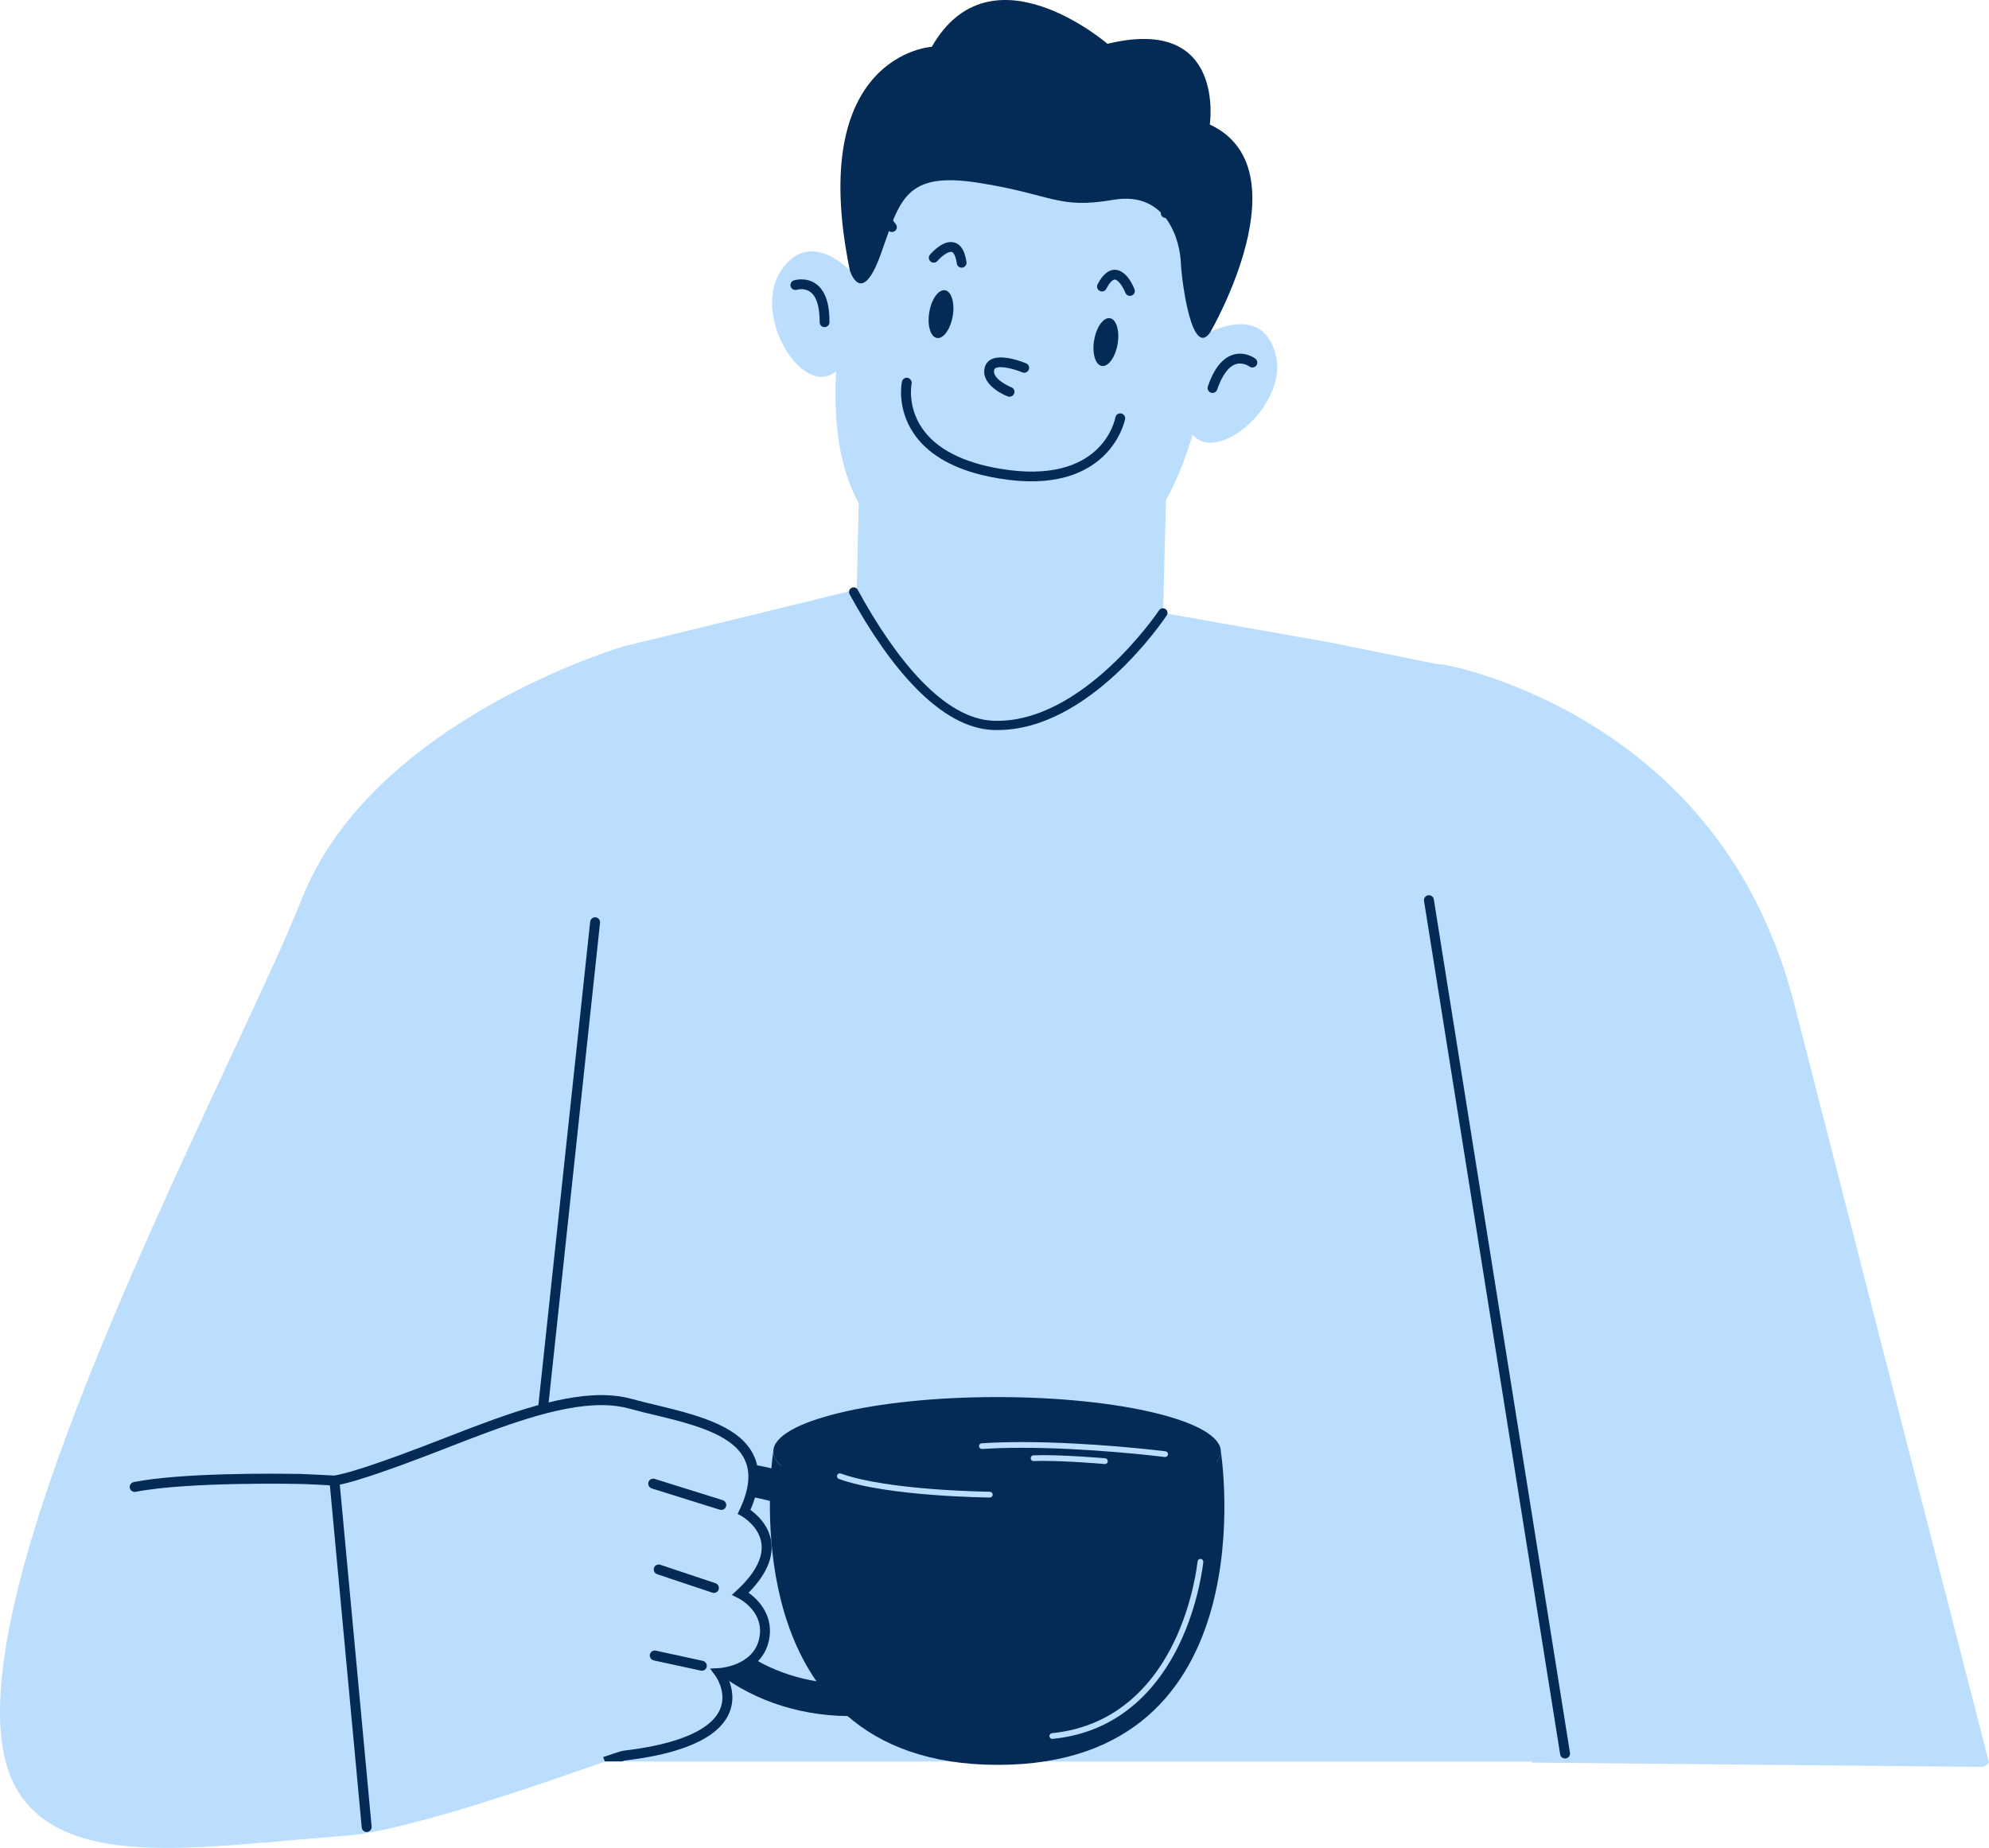 <?xml version="1.0" encoding="UTF-8"?> <svg xmlns="http://www.w3.org/2000/svg" width="240" height="223" viewBox="0 0 240 223" fill="none"><path d="M103.855 52.402L103.18 78.419L140.201 79.371L140.864 53.594L103.855 52.402Z" fill="#BBDEFF"></path><path d="M103.857 52.402L103.5 66.249C129.685 83.964 139.937 57.891 140.818 55.477L140.866 53.599L103.853 52.402H103.857Z" fill="#BBDEFF"></path><path d="M140.313 73.954L160.611 78.967C160.611 78.967 149.361 99.374 119.018 98.59C88.675 97.809 78.904 79.803 78.904 79.803L103.429 74.027C103.429 74.027 126.212 71.102 140.313 73.954Z" fill="#BBDEFF"></path><path d="M188.955 212.571H65.725L68.223 177.404L68.447 174.239L75.284 77.994L103.434 71.124C103.434 71.124 121.083 102.767 140.318 73.959L156.862 76.887L160.379 77.501L174.306 80.327L182.384 155.615L182.685 158.244L188.951 212.571H188.955Z" fill="#BBDEFF"></path><path d="M120.375 88.096C131.474 88.096 140.401 74.835 140.784 74.261C140.952 74.008 140.883 73.66 140.625 73.493C140.371 73.326 140.027 73.394 139.855 73.652C139.765 73.789 130.584 87.418 119.828 86.976C113.924 86.723 108.144 79.682 103.491 71.169C103.341 70.899 103.005 70.8 102.735 70.95C102.464 71.096 102.369 71.435 102.511 71.701C107.366 80.582 113.46 87.817 119.781 88.087C119.979 88.096 120.177 88.1 120.37 88.1L120.375 88.096Z" fill="#032B55"></path><path d="M1.905 215.701C6.554 224.093 18.792 223.48 31.792 222.352C47.97 220.959 63.563 205.847 74.589 184.693C74.589 184.693 76.421 167.545 77.952 147C78.012 146.172 78.072 145.336 78.133 144.5C78.988 132.638 79.715 119.842 79.921 108.676C79.956 107.132 79.973 105.61 79.973 104.143C79.999 99.825 79.93 95.837 79.732 92.338C79.681 91.45 79.621 90.588 79.56 89.769C78.95 82.136 77.642 77.487 75.281 77.989C75.281 77.989 44.99 86.814 36.428 108.444C34.527 113.251 31.242 120.284 27.389 128.522C27.036 129.281 26.679 130.057 26.309 130.842C12.896 159.616 -6.089 201.276 1.896 215.701H1.905Z" fill="#BBDEFF"></path><path d="M93.311 175.155C93.311 178.779 105.399 181.716 120.308 181.716C135.217 181.716 147.306 178.779 147.306 175.155C147.306 171.531 135.222 168.593 120.308 168.593C105.395 168.593 93.311 171.531 93.311 175.155Z" fill="#032B55"></path><path d="M147.298 176.795C147.298 176.795 144.154 173.128 121.947 173.128C99.74 173.128 93.793 177.228 93.793 177.228C93.793 177.228 101 183.502 120.545 183.502C140.09 183.502 147.298 176.795 147.298 176.795Z" fill="#032B55"></path><path d="M78.025 185.895C78.433 191.881 81.186 197.319 85.778 201.204C90.19 204.935 96.035 207.019 102.27 207.087C106.355 210.621 112.165 212.975 120.4 212.975C153.397 212.975 147.295 175.033 147.295 175.033C147.295 175.071 147.299 175.11 147.299 175.153C147.299 178.776 135.211 181.714 120.301 181.714C105.392 181.714 93.304 178.776 93.304 175.153C93.304 175.153 93.188 175.903 93.08 177.19C90.053 176.456 84.432 175.616 80.902 178.317C79.431 179.445 77.732 181.675 78.02 185.899L78.025 185.895ZM83.263 181.375C85.555 179.625 90.414 180.453 92.9 181.126C92.844 186.963 93.691 195.951 98.52 202.893C89.253 201.35 82.493 194.561 81.886 185.629C81.749 183.579 82.196 182.19 83.263 181.375Z" fill="#032B55"></path><path d="M118.128 174.538C118.115 174.349 118.261 174.182 118.455 174.169C119.917 174.074 121.551 174.023 123.314 174.023C131.635 174.023 140.266 175.091 140.631 175.134C140.722 175.147 140.803 175.194 140.864 175.267C140.92 175.34 140.945 175.43 140.932 175.52C140.911 175.695 140.76 175.824 140.588 175.824H140.528C139.604 175.704 131.261 174.713 123.305 174.713C121.564 174.713 119.947 174.761 118.476 174.859C118.295 174.859 118.145 174.718 118.132 174.533L118.128 174.538Z" fill="#BBDEFF"></path><path d="M101.01 178.024C101.062 177.887 101.191 177.797 101.337 177.797L101.457 177.818C107.147 179.881 119.312 180.014 119.433 180.014C119.527 180.014 119.613 180.048 119.682 180.117C119.751 180.186 119.785 180.271 119.785 180.366C119.785 180.559 119.626 180.713 119.433 180.713C119.312 180.713 107.099 180.606 101.225 178.474C101.045 178.41 100.95 178.213 101.014 178.024H101.01Z" fill="#BBDEFF"></path><path d="M124.697 175.622C127.836 175.497 133.306 175.973 133.353 175.978C133.444 175.986 133.53 176.029 133.59 176.102C133.65 176.175 133.68 176.265 133.672 176.355C133.654 176.535 133.504 176.673 133.323 176.673H133.293C133.254 176.668 129.019 176.295 125.888 176.295C125.479 176.295 125.088 176.299 124.714 176.317C124.525 176.317 124.374 176.171 124.366 175.982C124.357 175.789 124.507 175.63 124.701 175.617L124.697 175.622Z" fill="#BBDEFF"></path><path d="M126.947 209.15C135.079 208.335 139.418 202.765 141.62 198.232C144.015 193.313 144.497 188.481 144.501 188.429C144.518 188.253 144.669 188.116 144.88 188.116C144.974 188.125 145.056 188.168 145.116 188.241C145.176 188.313 145.207 188.403 145.194 188.494C145.189 188.545 144.695 193.498 142.248 198.528C139.964 203.219 135.471 208.996 127.063 209.832L126.977 209.849C126.797 209.849 126.646 209.712 126.629 209.532C126.608 209.339 126.75 209.171 126.943 209.15H126.947Z" fill="#BBDEFF"></path><path d="M31.797 222.364L34.481 178.392C37.852 178.517 39.826 178.637 39.83 178.637C39.83 178.637 40.071 179.237 48.65 176.081C56.928 173.058 65.912 168.838 72.827 168.958C73.958 168.967 75.046 169.112 76.073 169.391C77.196 169.704 78.434 170 79.686 170.296C86.386 171.921 93.752 174.018 89.792 182.432C89.792 182.432 96.199 185.952 89.349 192.316C89.349 192.316 93.03 194.126 92.191 197.882C91.365 201.656 86.824 201.892 86.824 201.892C86.824 201.892 90.957 207.466 82.017 210.464C80.309 211.043 78.129 211.519 75.343 211.853C73.988 212.016 53.204 220.044 42.767 221.429H42.75C42.187 221.506 37.263 221.866 31.793 222.368L31.797 222.364Z" fill="#BBDEFF"></path><path d="M87.098 182.208C87.016 182.217 86.939 182.208 86.853 182.183L78.656 179.622C78.334 179.524 78.149 179.185 78.243 178.863C78.338 178.546 78.678 178.37 79 178.469L87.197 181.029C87.519 181.132 87.704 181.471 87.61 181.788C87.537 182.028 87.33 182.187 87.094 182.208H87.098Z" fill="#032B55"></path><path d="M86.199 192.223C86.113 192.231 86.027 192.223 85.945 192.192L79.31 189.975C78.987 189.872 78.811 189.525 78.914 189.208C79.017 188.89 79.357 188.723 79.68 188.83L86.315 191.047C86.638 191.155 86.814 191.498 86.715 191.815C86.642 192.047 86.436 192.201 86.203 192.223H86.199Z" fill="#032B55"></path><path d="M84.75 201.614C84.686 201.618 84.621 201.614 84.557 201.601L78.897 200.375C78.566 200.302 78.351 199.98 78.416 199.654C78.484 199.328 78.803 199.122 79.13 199.191L84.793 200.422C85.124 200.495 85.335 200.816 85.275 201.142C85.219 201.404 85.004 201.592 84.75 201.614Z" fill="#032B55"></path><path d="M16.139 178.848C22.009 177.699 33.276 177.823 35.861 177.866V177.849C38.226 177.948 39.662 178.029 39.86 178.038L40.243 178.059V178.068C40.866 177.999 42.793 177.596 48.444 175.516C50.155 174.895 51.897 174.217 53.643 173.539C60.209 170.992 66.999 168.355 72.543 168.355H72.831C74.013 168.372 75.153 168.522 76.228 168.814C77.312 169.114 78.494 169.397 79.823 169.714C84.764 170.911 89.331 172.262 90.931 175.594C91.808 177.42 91.683 179.59 90.548 182.21C91.326 182.768 92.819 184.08 93.072 186.13C93.313 188.068 92.389 190.109 90.32 192.206C91.713 193.18 93.403 195.187 92.771 198.012C92.156 200.821 89.606 202.013 87.783 202.369C88.196 203.24 88.656 204.693 88.148 206.289C87.503 208.33 85.504 209.925 82.205 211.031C80.369 211.658 78.146 212.121 75.411 212.447C75.346 212.455 75.192 212.498 75.002 212.558H72.968C72.912 212.378 72.852 212.202 72.779 212.035C74.224 211.542 74.981 211.297 75.265 211.263C77.879 210.95 80.085 210.496 81.823 209.904C84.734 208.926 86.48 207.592 87.005 205.941C87.615 204.029 86.351 202.266 86.338 202.249L85.676 201.357L86.79 201.297C86.828 201.297 90.879 201.048 91.602 197.755C92.328 194.513 89.211 192.922 89.077 192.854L88.303 192.472L88.935 191.885C91.099 189.878 92.088 187.995 91.881 186.293C91.623 184.166 89.516 182.974 89.495 182.961L89.008 182.691L89.245 182.185C90.419 179.693 90.613 177.708 89.847 176.117C88.471 173.256 84.188 172.009 79.539 170.885C78.202 170.568 77.006 170.28 75.905 169.976C74.933 169.714 73.893 169.573 72.809 169.564H72.538C67.219 169.564 60.536 172.154 54.073 174.663C52.318 175.345 50.568 176.022 48.852 176.648C44.16 178.372 41.116 179.286 40.049 179.286C39.899 179.286 39.774 179.264 39.675 179.234C39.322 179.213 38.161 179.148 36.368 179.076C36.359 179.076 36.355 179.08 36.347 179.08C36.213 179.076 22.753 178.775 16.363 180.028C16.324 180.036 16.285 180.04 16.247 180.04C15.967 180.04 15.718 179.843 15.662 179.556C15.598 179.234 15.808 178.921 16.135 178.857L16.139 178.848Z" fill="#032B55"></path><path d="M44.244 221.073C44.244 221.073 44.283 221.073 44.3 221.073C44.631 221.043 44.872 220.752 44.842 220.422L40.989 179.023C40.959 178.693 40.658 178.457 40.335 178.487C40.004 178.517 39.764 178.809 39.794 179.134L43.647 220.533C43.677 220.846 43.939 221.078 44.244 221.078V221.073Z" fill="#032B55"></path><path d="M65.531 170.497C65.832 170.497 66.094 170.27 66.124 169.965L72.403 111.358C72.437 111.028 72.201 110.736 71.87 110.698C71.547 110.663 71.246 110.899 71.212 111.229L64.933 169.837C64.899 170.167 65.135 170.458 65.466 170.493C65.488 170.493 65.509 170.493 65.531 170.493V170.497Z" fill="#032B55"></path><path d="M130.299 15.561C130.299 15.561 147.144 18.983 146.228 37.753C145.316 56.522 137.709 74.138 119.303 70.768C99.543 67.153 98.472 51.081 103.048 30.141C107.619 9.206 126.425 14.485 130.299 15.561Z" fill="#BBDEFF"></path><path d="M145.209 40.448C145.209 40.448 152.361 36.211 153.947 42.892C155.538 49.574 144.925 57.61 143.162 50.899L145.209 40.448Z" fill="#BBDEFF"></path><path d="M103.237 33.329C103.237 33.329 97.896 26.973 94.177 32.758C90.461 38.535 97.819 49.625 101.711 43.87L103.237 33.329Z" fill="#BBDEFF"></path><path d="M132.025 41.044C131.754 42.63 132.166 44.033 132.949 44.161C133.732 44.29 134.583 43.111 134.854 41.52C135.125 39.929 134.712 38.531 133.934 38.398C133.156 38.269 132.3 39.448 132.025 41.044Z" fill="#032B55"></path><path d="M112.132 37.668C111.862 39.255 112.27 40.657 113.053 40.786C113.831 40.919 114.683 39.74 114.958 38.149C115.229 36.558 114.816 35.16 114.033 35.027C113.255 34.898 112.399 36.077 112.132 37.673V37.668Z" fill="#032B55"></path><path d="M146.155 47.402C146.456 47.474 146.761 47.312 146.864 47.02C147.466 45.27 148.253 44.202 149.148 43.937C150.008 43.679 150.747 44.219 150.752 44.224C151.014 44.421 151.388 44.374 151.586 44.117C151.788 43.855 151.736 43.486 151.483 43.285C151.431 43.246 150.257 42.363 148.808 42.8C147.509 43.19 146.481 44.477 145.742 46.63C145.639 46.943 145.802 47.277 146.112 47.38C146.129 47.389 146.142 47.393 146.159 47.397L146.155 47.402Z" fill="#032B55"></path><path d="M99.353 39.457C99.4 39.47 99.447 39.474 99.495 39.474C99.822 39.478 100.088 39.217 100.088 38.891C100.105 36.614 99.564 35.057 98.467 34.263C97.241 33.38 95.844 33.822 95.784 33.839C95.474 33.946 95.306 34.276 95.409 34.589C95.513 34.898 95.839 35.065 96.149 34.967C96.192 34.954 97.056 34.701 97.779 35.233C98.527 35.786 98.914 37.047 98.906 38.891C98.906 39.165 99.095 39.405 99.349 39.465L99.353 39.457Z" fill="#032B55"></path><path d="M121.676 47.858C121.96 47.93 122.257 47.78 122.369 47.497C122.489 47.193 122.338 46.854 122.033 46.734C121.414 46.494 119.707 45.585 119.965 44.641C119.995 44.53 120.051 44.461 120.158 44.41C120.782 44.109 122.407 44.53 123.358 44.937C123.659 45.061 124.003 44.92 124.132 44.62C124.261 44.319 124.119 43.972 123.818 43.848C123.534 43.728 120.988 42.694 119.642 43.35C119.221 43.552 118.937 43.895 118.821 44.337C118.356 46.061 120.347 47.347 121.599 47.84C121.62 47.849 121.642 47.858 121.672 47.862L121.676 47.858Z" fill="#032B55"></path><path d="M118.48 57.319C119.113 57.473 119.775 57.61 120.459 57.726C133.914 60.012 135.742 50.667 135.759 50.573C135.815 50.255 135.596 49.951 135.278 49.891C134.955 49.835 134.65 50.045 134.589 50.363C134.525 50.706 132.921 58.644 120.656 56.564C116.115 55.796 112.954 54.145 111.256 51.662C109.454 49.025 109.992 46.323 109.996 46.293C110.065 45.975 109.824 45.684 109.54 45.594C109.222 45.525 108.904 45.731 108.835 46.048C108.805 46.177 108.177 49.239 110.254 52.31C111.871 54.69 114.632 56.371 118.472 57.323L118.48 57.319Z" fill="#032B55"></path><path d="M146.077 40.023C146.077 40.023 157.478 20.395 145.979 15.022C145.979 15.022 147.97 1.793 133.632 5.288C133.632 5.288 119.583 -6.844 112.436 5.644C112.436 5.644 97.208 6.557 102.541 32.621C102.541 32.621 103.921 37.227 106.273 30.683C108.617 24.143 109.133 20.631 118.134 22.068C127.134 23.504 127.629 25.258 134.342 24.113C141.055 22.968 142.401 29.521 142.482 31.643C142.56 33.766 143.807 43.505 146.082 40.027L146.077 40.023Z" fill="#032B55"></path><path d="M107.183 27.796C107.097 27.698 105.084 25.42 106.022 23.242C106.882 21.239 109.914 20.137 115.022 19.987C117.942 19.901 120.097 19.494 121.335 18.816C118.407 17.195 117.056 15.732 117.332 14.463C117.512 13.622 118.402 13.078 119.641 13.043C121.099 13.005 123.67 15.003 123.735 17.131C123.752 17.589 123.653 18.07 123.374 18.541C125.657 19.635 127.975 19.918 129.824 19.755C129.777 19.708 129.721 19.661 129.665 19.613C125.421 15.612 125.296 14.416 125.803 13.717C126.496 12.752 128.814 13.305 132.68 15.368C135.238 16.727 134.838 18.194 134.546 18.76C134.215 19.412 133.514 19.944 132.576 20.325C133.785 20.994 134.954 21.226 136.077 21.007C139.246 20.394 141.117 16.397 141.134 16.358C141.272 16.063 141.624 15.925 141.921 16.067C142.218 16.2 142.347 16.552 142.213 16.847C142.127 17.036 140.072 21.428 136.305 22.165C134.593 22.5 132.834 22.028 131.058 20.763C128.706 21.222 125.584 20.934 122.793 19.579C122.711 19.536 122.625 19.498 122.539 19.451C121.348 20.347 119.103 21.055 115.057 21.175C109.316 21.346 107.566 22.645 107.11 23.705C106.465 25.197 108.047 26.998 108.06 27.015C108.284 27.26 108.262 27.633 108.017 27.848C107.867 27.985 107.665 28.028 107.475 27.98C107.368 27.955 107.26 27.89 107.179 27.805L107.183 27.796ZM119.675 14.223C119.048 14.244 118.549 14.45 118.488 14.716C118.476 14.768 118.291 15.87 122.307 18.001C122.475 17.744 122.561 17.465 122.548 17.169C122.509 15.865 120.867 14.493 119.933 14.261C119.843 14.24 119.753 14.227 119.671 14.227L119.675 14.223ZM126.805 14.42C126.87 14.716 127.33 15.78 130.482 18.743C130.77 19.013 131.058 19.262 131.346 19.489C132.452 19.198 133.23 18.726 133.497 18.211C133.875 17.474 132.8 16.757 132.121 16.397C130.031 15.286 128.586 14.75 127.713 14.532C127.265 14.42 126.969 14.39 126.81 14.416L126.805 14.42Z" fill="#032B55"></path><path d="M132.824 35.155C133.086 35.219 133.366 35.103 133.49 34.85C133.86 34.139 134.243 33.722 134.527 33.735C134.957 33.77 135.537 34.679 135.791 35.331C135.907 35.631 136.251 35.785 136.556 35.669C136.857 35.554 137.012 35.211 136.892 34.906C136.75 34.533 135.959 32.638 134.591 32.56C133.787 32.517 133.065 33.105 132.441 34.31C132.291 34.597 132.407 34.953 132.695 35.103C132.742 35.125 132.781 35.142 132.824 35.155Z" fill="#032B55"></path><path d="M112.53 31.682C112.745 31.733 112.973 31.669 113.123 31.489C113.575 30.962 114.409 30.297 114.835 30.404H114.844C115.11 30.481 115.338 31 115.45 31.793C115.493 32.119 115.79 32.342 116.117 32.295C116.439 32.252 116.667 31.952 116.62 31.631C116.43 30.284 115.945 29.491 115.17 29.272C113.885 28.873 112.483 30.421 112.22 30.726C112.005 30.979 112.04 31.347 112.285 31.562C112.362 31.622 112.444 31.66 112.526 31.682H112.53Z" fill="#032B55"></path><path d="M140.509 26.28C140.539 26.288 140.573 26.293 140.607 26.297C140.934 26.318 141.222 26.082 141.248 25.757C141.506 22.489 138.952 20.979 137.55 20.632H137.537C137.219 20.555 136.896 20.747 136.823 21.065C136.741 21.382 136.939 21.7 137.253 21.777C137.378 21.807 140.311 22.587 140.066 25.666C140.04 25.958 140.238 26.215 140.513 26.288L140.509 26.28Z" fill="#032B55"></path><path d="M239.997 212.698C239.799 213.011 239.447 213.217 239.056 213.217L184.803 212.698C183.137 204.749 179.125 187.842 175.775 168.131C175.578 166.968 175.38 165.799 175.187 164.618C174.861 162.643 174.526 160.651 174.212 158.654C174.066 157.748 173.92 156.85 173.783 155.953C167.921 118.515 163.085 78.236 174.401 80.237C174.401 80.237 198.922 84.581 211.324 107.745C212.195 109.359 213.007 111.06 213.741 112.864C214.819 115.436 215.751 118.214 216.511 121.199C218.688 129.71 221.274 139.78 223.94 150.16C224.146 150.988 224.361 151.826 224.572 152.655C230.785 176.87 237.291 202.159 240.001 212.702L239.997 212.698Z" fill="#BBDEFF"></path><path d="M188.844 212.209C188.874 212.209 188.904 212.209 188.939 212.2C189.266 212.149 189.489 211.844 189.438 211.518L173.01 108.532C172.959 108.206 172.649 107.988 172.327 108.035C172 108.086 171.776 108.395 171.828 108.721L188.255 211.707C188.302 211.999 188.556 212.209 188.848 212.209H188.844Z" fill="#032B55"></path></svg> 